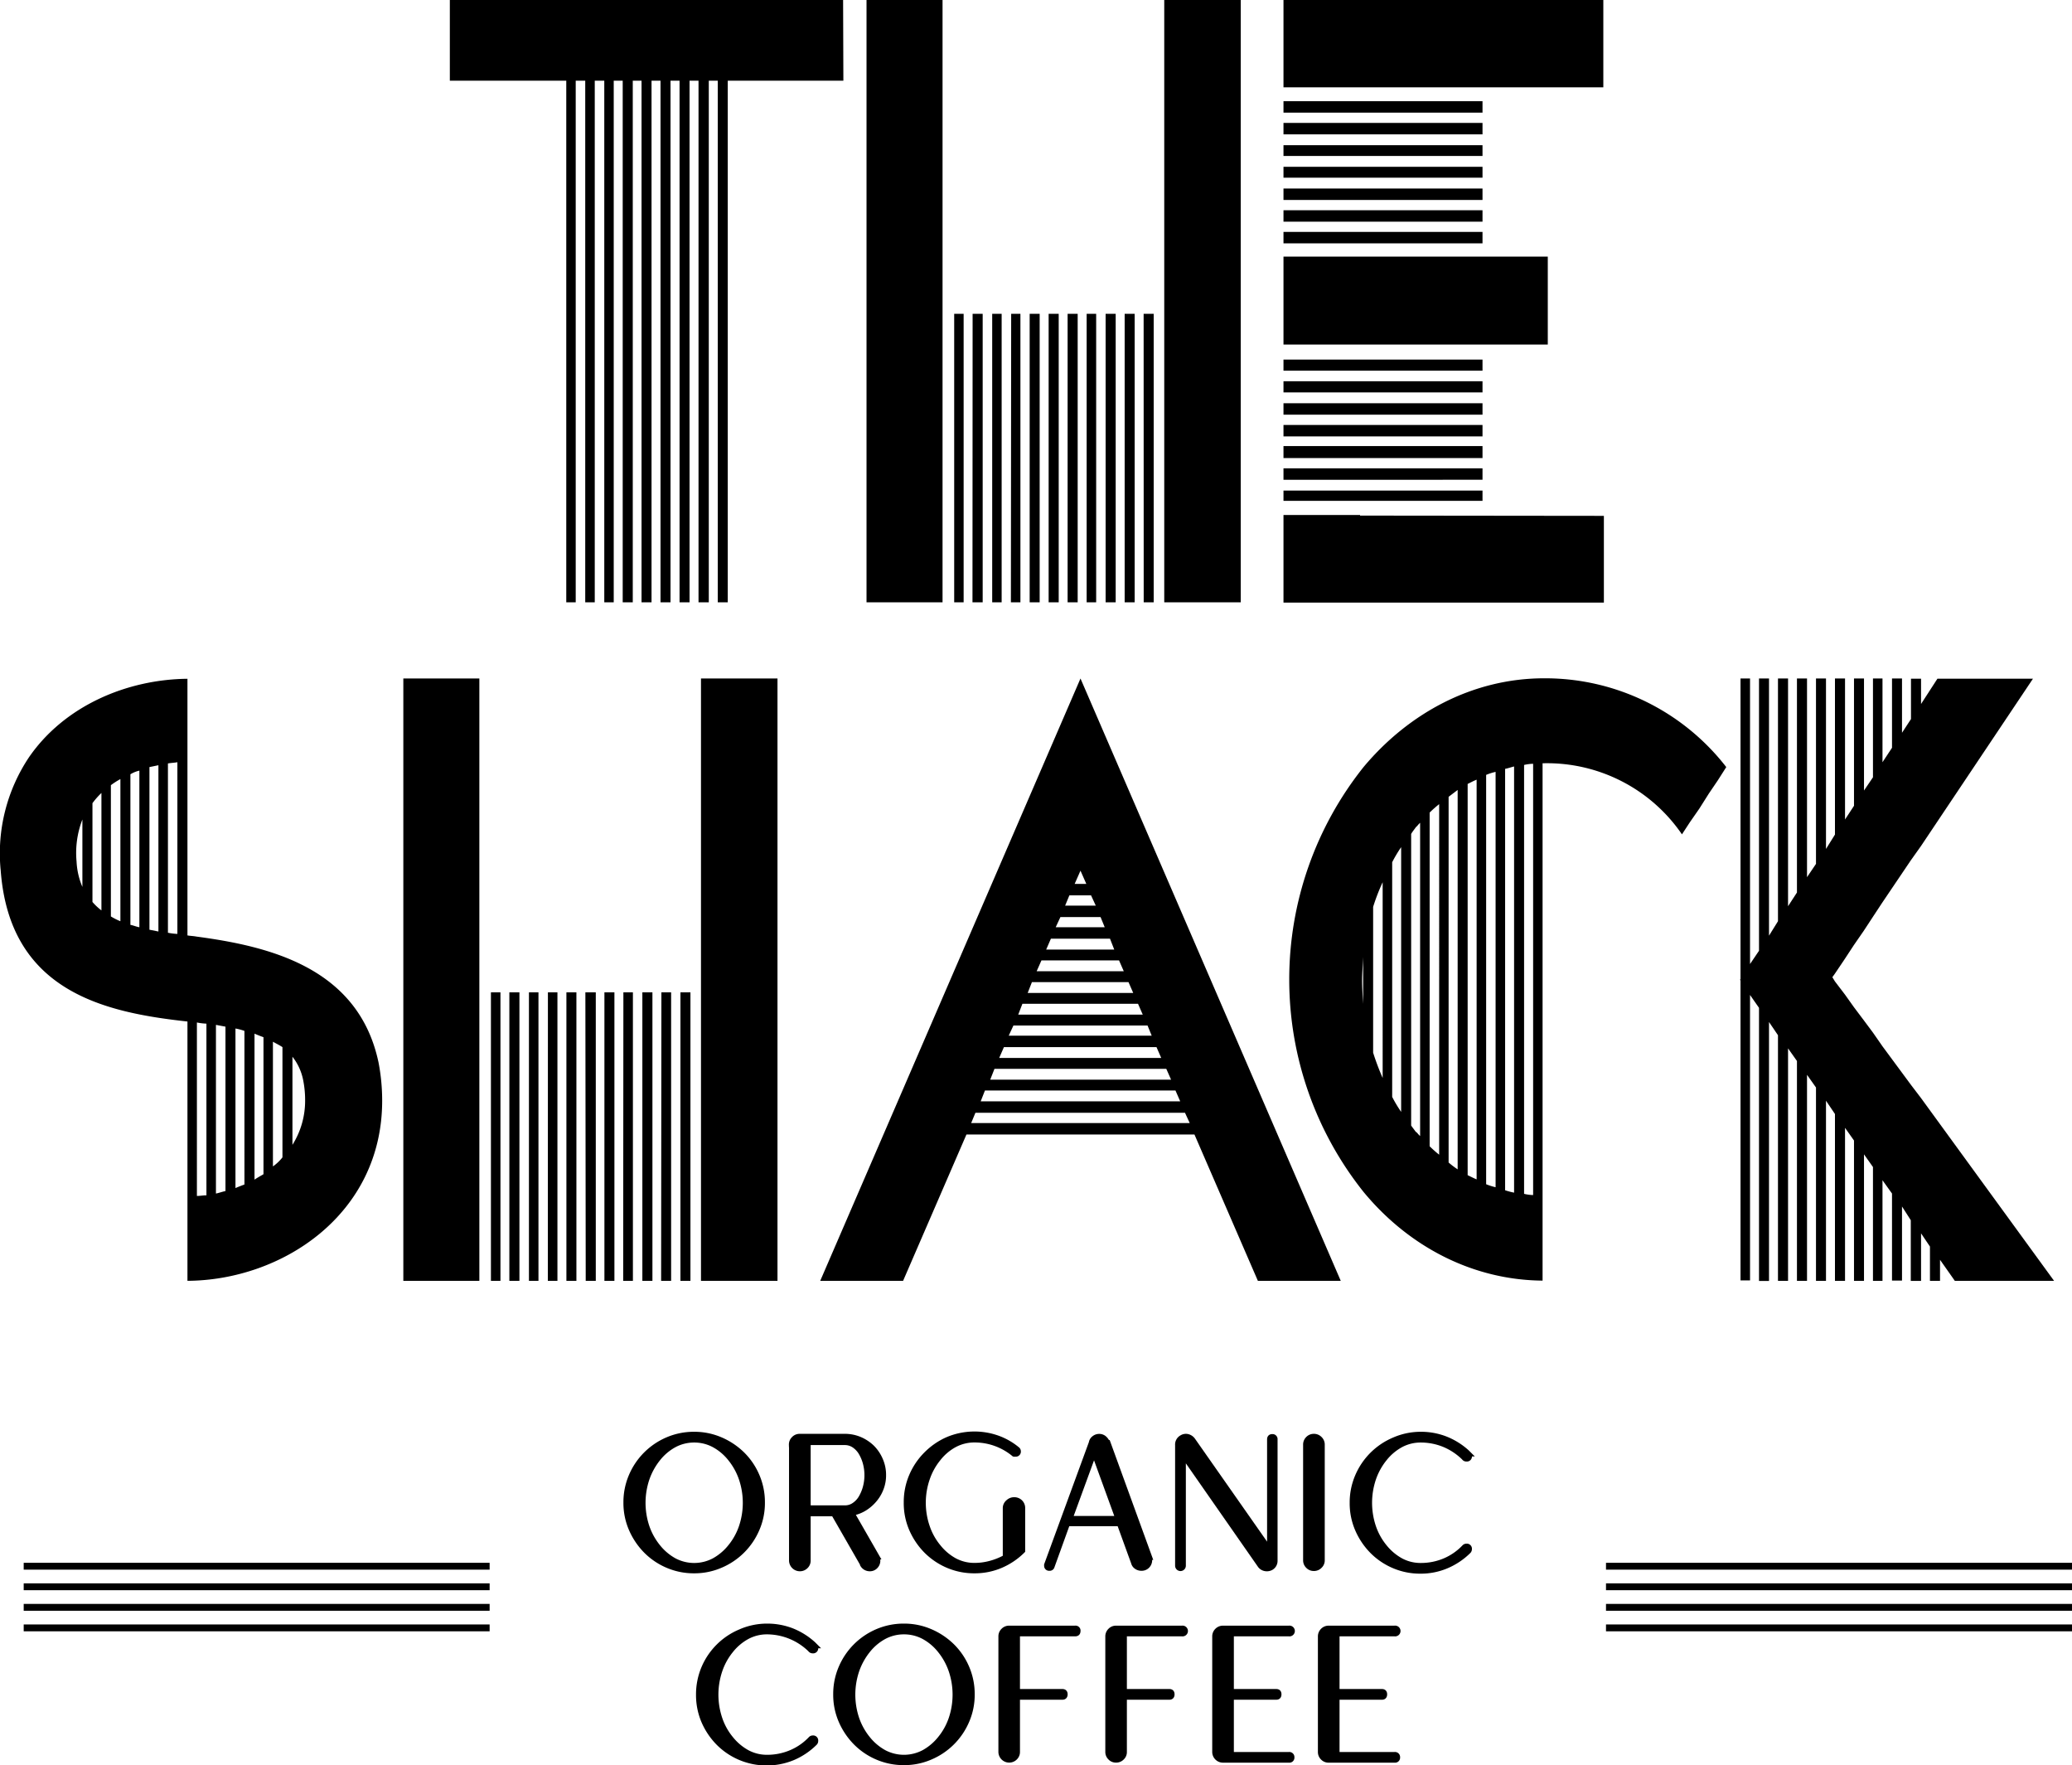 <?xml version="1.0" encoding="UTF-8"?> <svg xmlns="http://www.w3.org/2000/svg" viewBox="0 0 302.53 257.65"> <defs> <style>.a{fill:none;}.a,.b{stroke:#000;stroke-miterlimit:10;}.b{stroke-width:0.75px;}</style> </defs> <title>shack_coffee_logo</title> <path d="M143.15,55.67H126.27v76.14h-1.46V55.67H123.5v76.14H122V55.67h-1.31v76.14h-1.46V55.67h-1.32v76.14h-1.46V55.67h-1.31v76.14h-1.46V55.67H112.4v76.14h-1.47V55.67h-1.31v76.14h-1.38V55.67h-1.39v76.14h-1.39V55.67h-1.39v76.14h-1.38V55.67h-17V43.89h57.42Z" transform="translate(-20.01 -43.89)"></path> <path d="M146.53,43.89h11.1v87.92h-11.1Zm12.8,45.81h1.38v42.11h-1.38Zm2.69,0h1.47v42.11H162Zm2.86,0h1.38v42.11h-1.38Zm2.77,0H169v42.11h-1.39Zm2.7,0h1.46v42.11h-1.46Zm2.77,0h1.47v42.11h-1.47Zm2.77,0h1.47v42.11h-1.47Zm2.78,0h1.39v42.11h-1.39Zm2.77,0h1.47v42.11h-1.47Zm2.78,0h1.46v42.11h-1.46Zm2.77,0h1.47v42.11H187Zm14.18-45.81v87.92H190V43.89Z" transform="translate(-20.01 -43.89)"></path> <path d="M218.59,56.64H207.41V43.89h46.7V56.64H218.59Zm17.88,3.69H207.41V58.66h29.06Zm0,3.17H207.41V61.83h29.06Zm0,3.16H207.41V65.08h29.06Zm0,3.17H207.41V68.24h29.06Zm0,3.25H207.41V71.41h29.06Zm0,3.17H207.41V74.58h29.06Zm0,3.16H207.41V77.74h29.06ZM246,94.18H207.41V81.35H246ZM236.47,98H207.41V96.38h29.06Zm0,3.17H207.41V99.54h29.06Zm0,3.25H207.41v-1.67h29.06Zm0,3.17H207.41v-1.67h29.06Zm0,3.16H207.41V109h29.06Zm0,3.17H207.41v-1.67h29.06Zm-29.06,1.58h29.06V117H207.41Zm46.78,3.69v12.66H207.41V119.06h11.18v.09Z" transform="translate(-20.01 -43.89)"></path> <path d="M75.81,204.56c0,16.62-14.64,26.21-28.43,26.29V193c-12-1.32-26.05-4.31-27.28-22.24v.08a25.25,25.25,0,0,1,4.16-16.44c5.16-7.47,14.25-11.34,23.12-11.43v37.46c.38.08.85.08,1.31.17,10.56,1.41,23.66,4.49,26.59,18.38A29.43,29.43,0,0,1,75.81,204.56Zm-44.62-34.9a10.65,10.65,0,0,0,.85,3.69v-9.84A13.54,13.54,0,0,0,31.19,169.66Zm3.63,7.12V159.64a10.92,10.92,0,0,0-1.31,1.49v14.42A8.48,8.48,0,0,0,34.82,176.78Zm2.77-19.17a12,12,0,0,0-1.39.89v19.16a9.05,9.05,0,0,0,1.39.7Zm1.46,21.28c.47.09.85.27,1.31.35V156.38a4.35,4.35,0,0,0-1.31.53Zm2.78.71,1.31.26V155.59l-1.31.27Zm2.7.44a8.13,8.13,0,0,0,1.38.17V155.15c-.46.09-.92.09-1.38.18Zm4.23,38.42c.47,0,.93-.09,1.39-.09V193.31a8.37,8.37,0,0,1-1.39-.17Zm4.17-24.71-1.39-.26v24.62c.46-.09.92-.27,1.39-.36Zm1.46,23.56c.39-.17.85-.35,1.31-.52V194.37a7.8,7.8,0,0,0-1.31-.35Zm2.78-1.23c.38-.26.84-.52,1.31-.79v-20c-.47-.17-.93-.35-1.31-.52Zm4.08-19.34c-.38-.26-.93-.53-1.39-.79v18.2a6.63,6.63,0,0,0,1.39-1.32Zm3.31,7.74a14.8,14.8,0,0,0-.3-3,8,8,0,0,0-1.55-3.34V211A12.07,12.07,0,0,0,64.56,204.48Z" transform="translate(-20.01 -43.89)"></path> <path d="M78.9,142.93H90v87.92H78.9Zm12.79,45.81h1.39v42.11H91.69Zm2.69,0h1.47v42.11H94.38Zm2.86,0h1.39v42.11H97.24Zm2.77,0h1.39v42.11H100Zm2.7,0h1.46v42.11h-1.46Zm2.77,0H107v42.11h-1.47Zm2.78,0h1.46v42.11h-1.46Zm2.77,0h1.39v42.11H111Zm2.77,0h1.47v42.11H113.8Zm2.78,0H118v42.11h-1.46Zm2.78,0h1.46v42.11h-1.46Zm14.17-45.81v87.92H122.36V142.93Z" transform="translate(-20.01 -43.89)"></path> <path d="M194.41,209.49H161.12l-9.25,21.36h-12.1l38-87.92,38,87.92h-12.1Zm-.69-1.67-.69-1.5h-30.6l-.62,1.5Zm-29.9-4.75-.62,1.58h29.13l-.69-1.58Zm1.39-3.16-.62,1.58H191l-.7-1.58Zm1.38-3.17-.69,1.58h23.66l-.69-1.58Zm1.39-3.16-.69,1.49h20.88l-.61-1.49Zm1.31-3.17-.61,1.58h18.18l-.69-1.58Zm1.39-3.16-.62,1.58h15.41l-.69-1.58Zm1.39-3.17-.7,1.58h12.72l-.69-1.58Zm1.38-3.17-.69,1.59h9.94l-.62-1.59Zm1.39-3.16-.69,1.49h7.16l-.61-1.49Zm4.47-3.17h-3.16l-.62,1.5H180Zm-2.39-1.67h1.7l-.85-1.93Z" transform="translate(-20.01 -43.89)"></path> <path d="M272.06,155.86l-1.23,1.93-1.31,1.93-1.39,2.2-1.39,2-1.15,1.76a23.87,23.87,0,0,0-20.12-10.38h-.23v75.52c-10.25-.08-19.57-5-26.12-12.92a49.74,49.74,0,0,1,0-62.07c6.63-7.91,16-12.93,26.35-12.93A33.46,33.46,0,0,1,272.06,155.86ZM218.89,187c0,1.14.08,2.29.15,3.43v-6.86C219,184.69,218.89,185.84,218.89,187Zm3-14.33a28.83,28.83,0,0,0-1.39,3.6v21.28a36.94,36.94,0,0,0,1.39,3.69ZM223.28,204a18.92,18.92,0,0,0,1.31,2.19V167.55a19.06,19.06,0,0,0-1.31,2.2Zm3.47,5.1c.23.17.38.44.61.61V164c-.23.18-.38.44-.61.62-.24.35-.47.61-.7,1v42.56C226.28,208.52,226.51,208.79,226.75,209.14Zm3.39-47.83a17,17,0,0,0-1.39,1.23v48.71a17,17,0,0,0,1.39,1.23Zm1.38,52.31a12.34,12.34,0,0,0,1.32,1V159.2l-1.32,1Zm2.78,1.85c.38.17.85.43,1.31.61V157.7c-.46.18-.93.44-1.31.62Zm2.7,1.32a9.19,9.19,0,0,0,1.38.44V156.56A8.17,8.17,0,0,0,237,157Zm2.77.88a10.8,10.8,0,0,0,1.31.35V155.77c-.38.09-.85.26-1.31.35Zm4.09-62.25a6,6,0,0,0-1.32.17v62.6a5.93,5.93,0,0,0,1.32.18Z" transform="translate(-20.01 -43.89)"></path> <path d="M319.92,230.85H305.43l-2.16-3.07v3.07H301.8v-5l-1.3-1.93v6.94H299V222L297.72,220v10.81h-1.46V218.11l-1.39-1.94v14.68h-1.39V214.24l-1.31-1.85v18.46h-1.46V210.37l-1.31-1.85v22.33h-1.47V206.5l-1.31-1.94v26.29h-1.46V202.63l-1.31-1.85v30.07h-1.47V198.76l-1.3-1.84v33.93h-1.47V195l-1.31-1.93v37.8h-1.46V191l-.7-1-.61-.88v41.67h-1.39V187l-.08-.09.08-.09V142.93h1.39v41.68l1.31-1.94V142.93h1.46v37.54l1.31-2.11V142.93h1.47v33.24l1.3-2V142.93h1.47v29l1.31-1.94V142.93h1.46v24.88l1.31-2.1V142.93h1.47v20.58l1.31-2V142.93h1.46v16.35l1.31-1.93V142.93h1.39v12.22l1.39-2.11V142.93h1.46v7.92l1.31-2v-5.89h1.47v3.69l2.39-3.69h13.95L300.5,167.37,299,169.48l-4.16,6.16-1.39,2.11-1.31,2-1.46,2.11-1.31,2L287.93,186l-.38.53.38.62,1.47,1.93,1.31,1.84,1.46,1.94,1.31,1.76,1.39,2,4.16,5.63,1.47,1.93Z" transform="translate(-20.01 -43.89)"></path> <line class="a" x1="3.46" y1="228.62" x2="71.49" y2="228.62"></line> <line class="a" x1="3.46" y1="237.62" x2="71.49" y2="237.62"></line> <line class="a" x1="3.46" y1="234.62" x2="71.49" y2="234.62"></line> <line class="a" x1="3.46" y1="231.62" x2="71.49" y2="231.62"></line> <line class="a" x1="234.49" y1="228.62" x2="302.53" y2="228.62"></line> <line class="a" x1="234.49" y1="237.62" x2="302.53" y2="237.62"></line> <line class="a" x1="234.49" y1="234.62" x2="302.53" y2="234.62"></line> <line class="a" x1="234.49" y1="231.62" x2="302.53" y2="231.62"></line> <path class="b" d="M121.37,253.26a9.59,9.59,0,0,1,3.84.78,10.37,10.37,0,0,1,3.19,2.13,9.87,9.87,0,0,1,2.14,3.16,9.71,9.71,0,0,1,.78,3.88,9.56,9.56,0,0,1-.78,3.87,10,10,0,0,1-5.33,5.31,9.59,9.59,0,0,1-3.84.78,9.72,9.72,0,0,1-3.89-.78,9.87,9.87,0,0,1-3.16-2.14,10.4,10.4,0,0,1-2.13-3.17,9.56,9.56,0,0,1-.78-3.87,9.71,9.71,0,0,1,.78-3.88,10,10,0,0,1,5.29-5.29A9.72,9.72,0,0,1,121.37,253.26Zm0,.82a6.09,6.09,0,0,0-2.91.72,7.77,7.77,0,0,0-2.37,2,9.8,9.8,0,0,0-1.61,2.9,11,11,0,0,0,0,7.11,9.56,9.56,0,0,0,1.61,2.88,8,8,0,0,0,2.37,2,6.22,6.22,0,0,0,5.81,0,8,8,0,0,0,2.37-2,9.35,9.35,0,0,0,1.61-2.88,11,11,0,0,0,0-7.11,9.58,9.58,0,0,0-1.61-2.9,7.77,7.77,0,0,0-2.37-2A6.08,6.08,0,0,0,121.37,254.08Z" transform="translate(-20.01 -43.89)"></path> <path class="b" d="M135.57,254.78a1.15,1.15,0,0,1,.36-.87,1.14,1.14,0,0,1,.83-.35h6.62a5.55,5.55,0,0,1,2.18.44,5.91,5.91,0,0,1,1.8,1.2,5.73,5.73,0,0,1,1.2,1.8,5.42,5.42,0,0,1,.45,2.18,5.33,5.33,0,0,1-.36,2,5.61,5.61,0,0,1-1,1.67,6,6,0,0,1-1.46,1.24,5.37,5.37,0,0,1-1.83.68l.3.45,3.4,5.92a1.25,1.25,0,0,1,.11.55,1.16,1.16,0,0,1-.33.83,1.1,1.1,0,0,1-.85.35,1.18,1.18,0,0,1-1-.55.09.09,0,0,0,0-.07l-4.25-7.4H138v6.84a1.14,1.14,0,0,1-.35.83,1.18,1.18,0,0,1-.87.35,1.21,1.21,0,0,1-1.19-1.18V254.78ZM138,264h5.4a2.31,2.31,0,0,0,1.26-.37,3.34,3.34,0,0,0,1-1,6.19,6.19,0,0,0,.68-1.54,6.85,6.85,0,0,0,0-3.74,6,6,0,0,0-.68-1.53,3.38,3.38,0,0,0-1-1,2.4,2.4,0,0,0-1.26-.37H138V264Z" transform="translate(-20.01 -43.89)"></path> <path class="b" d="M167.21,263.16a1.26,1.26,0,0,1,.89-.35,1.22,1.22,0,0,1,.87.35,1.18,1.18,0,0,1,.35.87v6.22a10.21,10.21,0,0,1-3.16,2.14,9.63,9.63,0,0,1-3.87.78,9.76,9.76,0,0,1-3.89-.78,10,10,0,0,1-3.16-2.14,10.4,10.4,0,0,1-2.13-3.17,9.55,9.55,0,0,1-.77-3.87,9.7,9.7,0,0,1,.77-3.88,10,10,0,0,1,2.13-3.16A10.12,10.12,0,0,1,158.4,254a10.09,10.09,0,0,1,7.26-.2,9.56,9.56,0,0,1,2.88,1.64.37.37,0,0,1,.15.3.36.36,0,0,1-.41.4.61.61,0,0,1-.22,0,9,9,0,0,0-5.7-2.07h-.07a6.09,6.09,0,0,0-2.91.72,7.61,7.61,0,0,0-2.36,2,9.37,9.37,0,0,0-1.61,2.9,10.83,10.83,0,0,0,0,7.11,9.15,9.15,0,0,0,1.61,2.88,7.87,7.87,0,0,0,2.36,2,6.09,6.09,0,0,0,2.91.72h0a8.84,8.84,0,0,0,2.36-.32,9.68,9.68,0,0,0,2.15-.87V264A1.13,1.13,0,0,1,167.21,263.16Z" transform="translate(-20.01 -43.89)"></path> <path class="b" d="M181.75,254.41l6.11,16.8,0,0a1.31,1.31,0,0,1,0,.41,1.16,1.16,0,0,1-.33.83,1.12,1.12,0,0,1-.85.35,1.21,1.21,0,0,1-.73-.22,1,1,0,0,1-.42-.59l-2.07-5.7h-7.59l-2.26,6.26a.34.34,0,0,1-.37.25.35.35,0,0,1-.4-.4.16.16,0,0,1,0-.11v0l6.52-17.8a1,1,0,0,1,.4-.66,1.15,1.15,0,0,1,.74-.26,1.11,1.11,0,0,1,.71.24,1.62,1.62,0,0,1,.44.57Zm-2,1.55-3.51,9.59h7Z" transform="translate(-20.01 -43.89)"></path> <path class="b" d="M192.78,256.3v16.13a.41.41,0,0,1-.82,0V254.82a1.15,1.15,0,0,1,.59-1.08,1.13,1.13,0,0,1,.87-.15,1.33,1.33,0,0,1,.76.52l11.21,16V254c0-.27.13-.4.37-.4a.36.36,0,0,1,.41.4v17.73a1.14,1.14,0,0,1-.59,1,1.29,1.29,0,0,1-.89.11,1.17,1.17,0,0,1-.74-.52Z" transform="translate(-20.01 -43.89)"></path> <path class="b" d="M211,253.91a1.16,1.16,0,0,1,.83-.35,1.18,1.18,0,0,1,.87.35,1.15,1.15,0,0,1,.36.87v16.87a1.11,1.11,0,0,1-.36.83,1.15,1.15,0,0,1-.87.35,1.12,1.12,0,0,1-.83-.35,1.14,1.14,0,0,1-.35-.83V254.78A1.18,1.18,0,0,1,211,253.91Z" transform="translate(-20.01 -43.89)"></path> <path class="b" d="M227.44,253.26a9.85,9.85,0,0,1,3.72.7,10.31,10.31,0,0,1,3.06,1.93l.11.11.11.11h0a.71.71,0,0,1,.11.33.36.36,0,0,1-.41.41.4.4,0,0,1-.37-.18A9.21,9.21,0,0,0,231,254.8a9,9,0,0,0-3.48-.72h-.08a6.08,6.08,0,0,0-2.9.72,7.77,7.77,0,0,0-2.37,2,9.58,9.58,0,0,0-1.61,2.9,11,11,0,0,0,0,7.11,9.35,9.35,0,0,0,1.61,2.88,8,8,0,0,0,2.37,2,6.08,6.08,0,0,0,2.9.72h0a8.92,8.92,0,0,0,3.54-.71,8.58,8.58,0,0,0,2.86-2,.44.44,0,0,1,.3-.11.37.37,0,0,1,.41.41.44.44,0,0,1-.11.3,10.25,10.25,0,0,1-3.17,2.14,9.59,9.59,0,0,1-3.87.78,9.71,9.71,0,0,1-3.88-.78,9.87,9.87,0,0,1-3.16-2.14,10.4,10.4,0,0,1-2.13-3.17,9.56,9.56,0,0,1-.78-3.87,9.71,9.71,0,0,1,.78-3.88,10,10,0,0,1,5.29-5.29A9.71,9.71,0,0,1,227.44,253.26Z" transform="translate(-20.01 -43.89)"></path> <path class="b" d="M132,281.26a9.93,9.93,0,0,1,3.72.7,10.26,10.26,0,0,1,3.05,1.93l.11.11.11.11h0a.61.61,0,0,1,.11.33.36.36,0,0,1-.41.41.41.41,0,0,1-.37-.18,9.1,9.1,0,0,0-6.29-2.59H132a6.05,6.05,0,0,0-2.9.72,7.77,7.77,0,0,0-2.37,2,9.37,9.37,0,0,0-1.61,2.9,11,11,0,0,0,0,7.11,9.15,9.15,0,0,0,1.61,2.88,8,8,0,0,0,2.37,2,6.05,6.05,0,0,0,2.9.72h0a8.87,8.87,0,0,0,3.53-.71,8.52,8.52,0,0,0,2.87-2,.4.4,0,0,1,.29-.11.36.36,0,0,1,.41.41.4.4,0,0,1-.11.3,10.21,10.21,0,0,1-3.16,2.14,10,10,0,0,1-7.75,0,9.91,9.91,0,0,1-3.17-2.14,10.4,10.4,0,0,1-2.13-3.17,9.72,9.72,0,0,1-.77-3.87,9.88,9.88,0,0,1,.77-3.88,9.94,9.94,0,0,1,5.3-5.29A9.68,9.68,0,0,1,132,281.26Z" transform="translate(-20.01 -43.89)"></path> <path class="b" d="M152,281.26a9.59,9.59,0,0,1,3.84.78,10.37,10.37,0,0,1,3.19,2.13,9.87,9.87,0,0,1,2.14,3.16,9.71,9.71,0,0,1,.78,3.88,9.56,9.56,0,0,1-.78,3.87,10,10,0,0,1-5.33,5.31,9.59,9.59,0,0,1-3.84.78,9.76,9.76,0,0,1-3.89-.78,9.87,9.87,0,0,1-3.16-2.14,10.4,10.4,0,0,1-2.13-3.17,9.56,9.56,0,0,1-.78-3.87,9.71,9.71,0,0,1,.78-3.88,10,10,0,0,1,5.29-5.29A9.76,9.76,0,0,1,152,281.26Zm0,.82a6.09,6.09,0,0,0-2.91.72,7.77,7.77,0,0,0-2.37,2,9.8,9.8,0,0,0-1.61,2.9,11,11,0,0,0,0,7.11,9.56,9.56,0,0,0,1.61,2.88,8,8,0,0,0,2.37,2,6.22,6.22,0,0,0,5.81,0,8,8,0,0,0,2.37-2,9.35,9.35,0,0,0,1.61-2.88,11,11,0,0,0,0-7.11,9.58,9.58,0,0,0-1.61-2.9,7.77,7.77,0,0,0-2.37-2A6.08,6.08,0,0,0,152,282.08Z" transform="translate(-20.01 -43.89)"></path> <path class="b" d="M166.51,281.91a1.14,1.14,0,0,1,.83-.35H177a.35.35,0,0,1,.4.4c0,.28-.13.41-.4.41h-8.44v8.44h6.59c.24,0,.37.13.37.4s-.13.41-.37.41h-6.59v8a1.14,1.14,0,0,1-.35.83,1.18,1.18,0,0,1-.87.35,1.2,1.2,0,0,1-1.18-1.18V282.78A1.15,1.15,0,0,1,166.51,281.91Z" transform="translate(-20.01 -43.89)"></path> <path class="b" d="M182.12,281.91a1.14,1.14,0,0,1,.83-.35h9.66a.41.41,0,1,1,0,.81h-8.44v8.44h6.59c.25,0,.37.13.37.4s-.12.41-.37.41h-6.59v8a1.1,1.1,0,0,1-.35.83,1.15,1.15,0,0,1-.87.35,1.1,1.1,0,0,1-.83-.35,1.14,1.14,0,0,1-.35-.83V282.78A1.18,1.18,0,0,1,182.12,281.91Z" transform="translate(-20.01 -43.89)"></path> <path class="b" d="M197.73,281.91a1.18,1.18,0,0,1,.84-.35h9.65a.41.41,0,1,1,0,.81h-8.43v8.44h6.58c.25,0,.37.13.37.4s-.12.41-.37.41h-6.58V300h8.43a.37.37,0,0,1,.41.41.36.36,0,0,1-.41.4h-9.65a1.2,1.2,0,0,1-1.19-1.18V282.78A1.18,1.18,0,0,1,197.73,281.91Z" transform="translate(-20.01 -43.89)"></path> <path class="b" d="M213.16,281.91a1.16,1.16,0,0,1,.84-.35h9.65a.41.41,0,1,1,0,.81h-8.43v8.44h6.58c.25,0,.37.13.37.4s-.12.41-.37.41h-6.58V300h8.43a.37.37,0,0,1,.41.41.36.36,0,0,1-.41.4H214a1.13,1.13,0,0,1-.84-.35,1.14,1.14,0,0,1-.35-.83V282.78A1.18,1.18,0,0,1,213.16,281.91Z" transform="translate(-20.01 -43.89)"></path> </svg> 